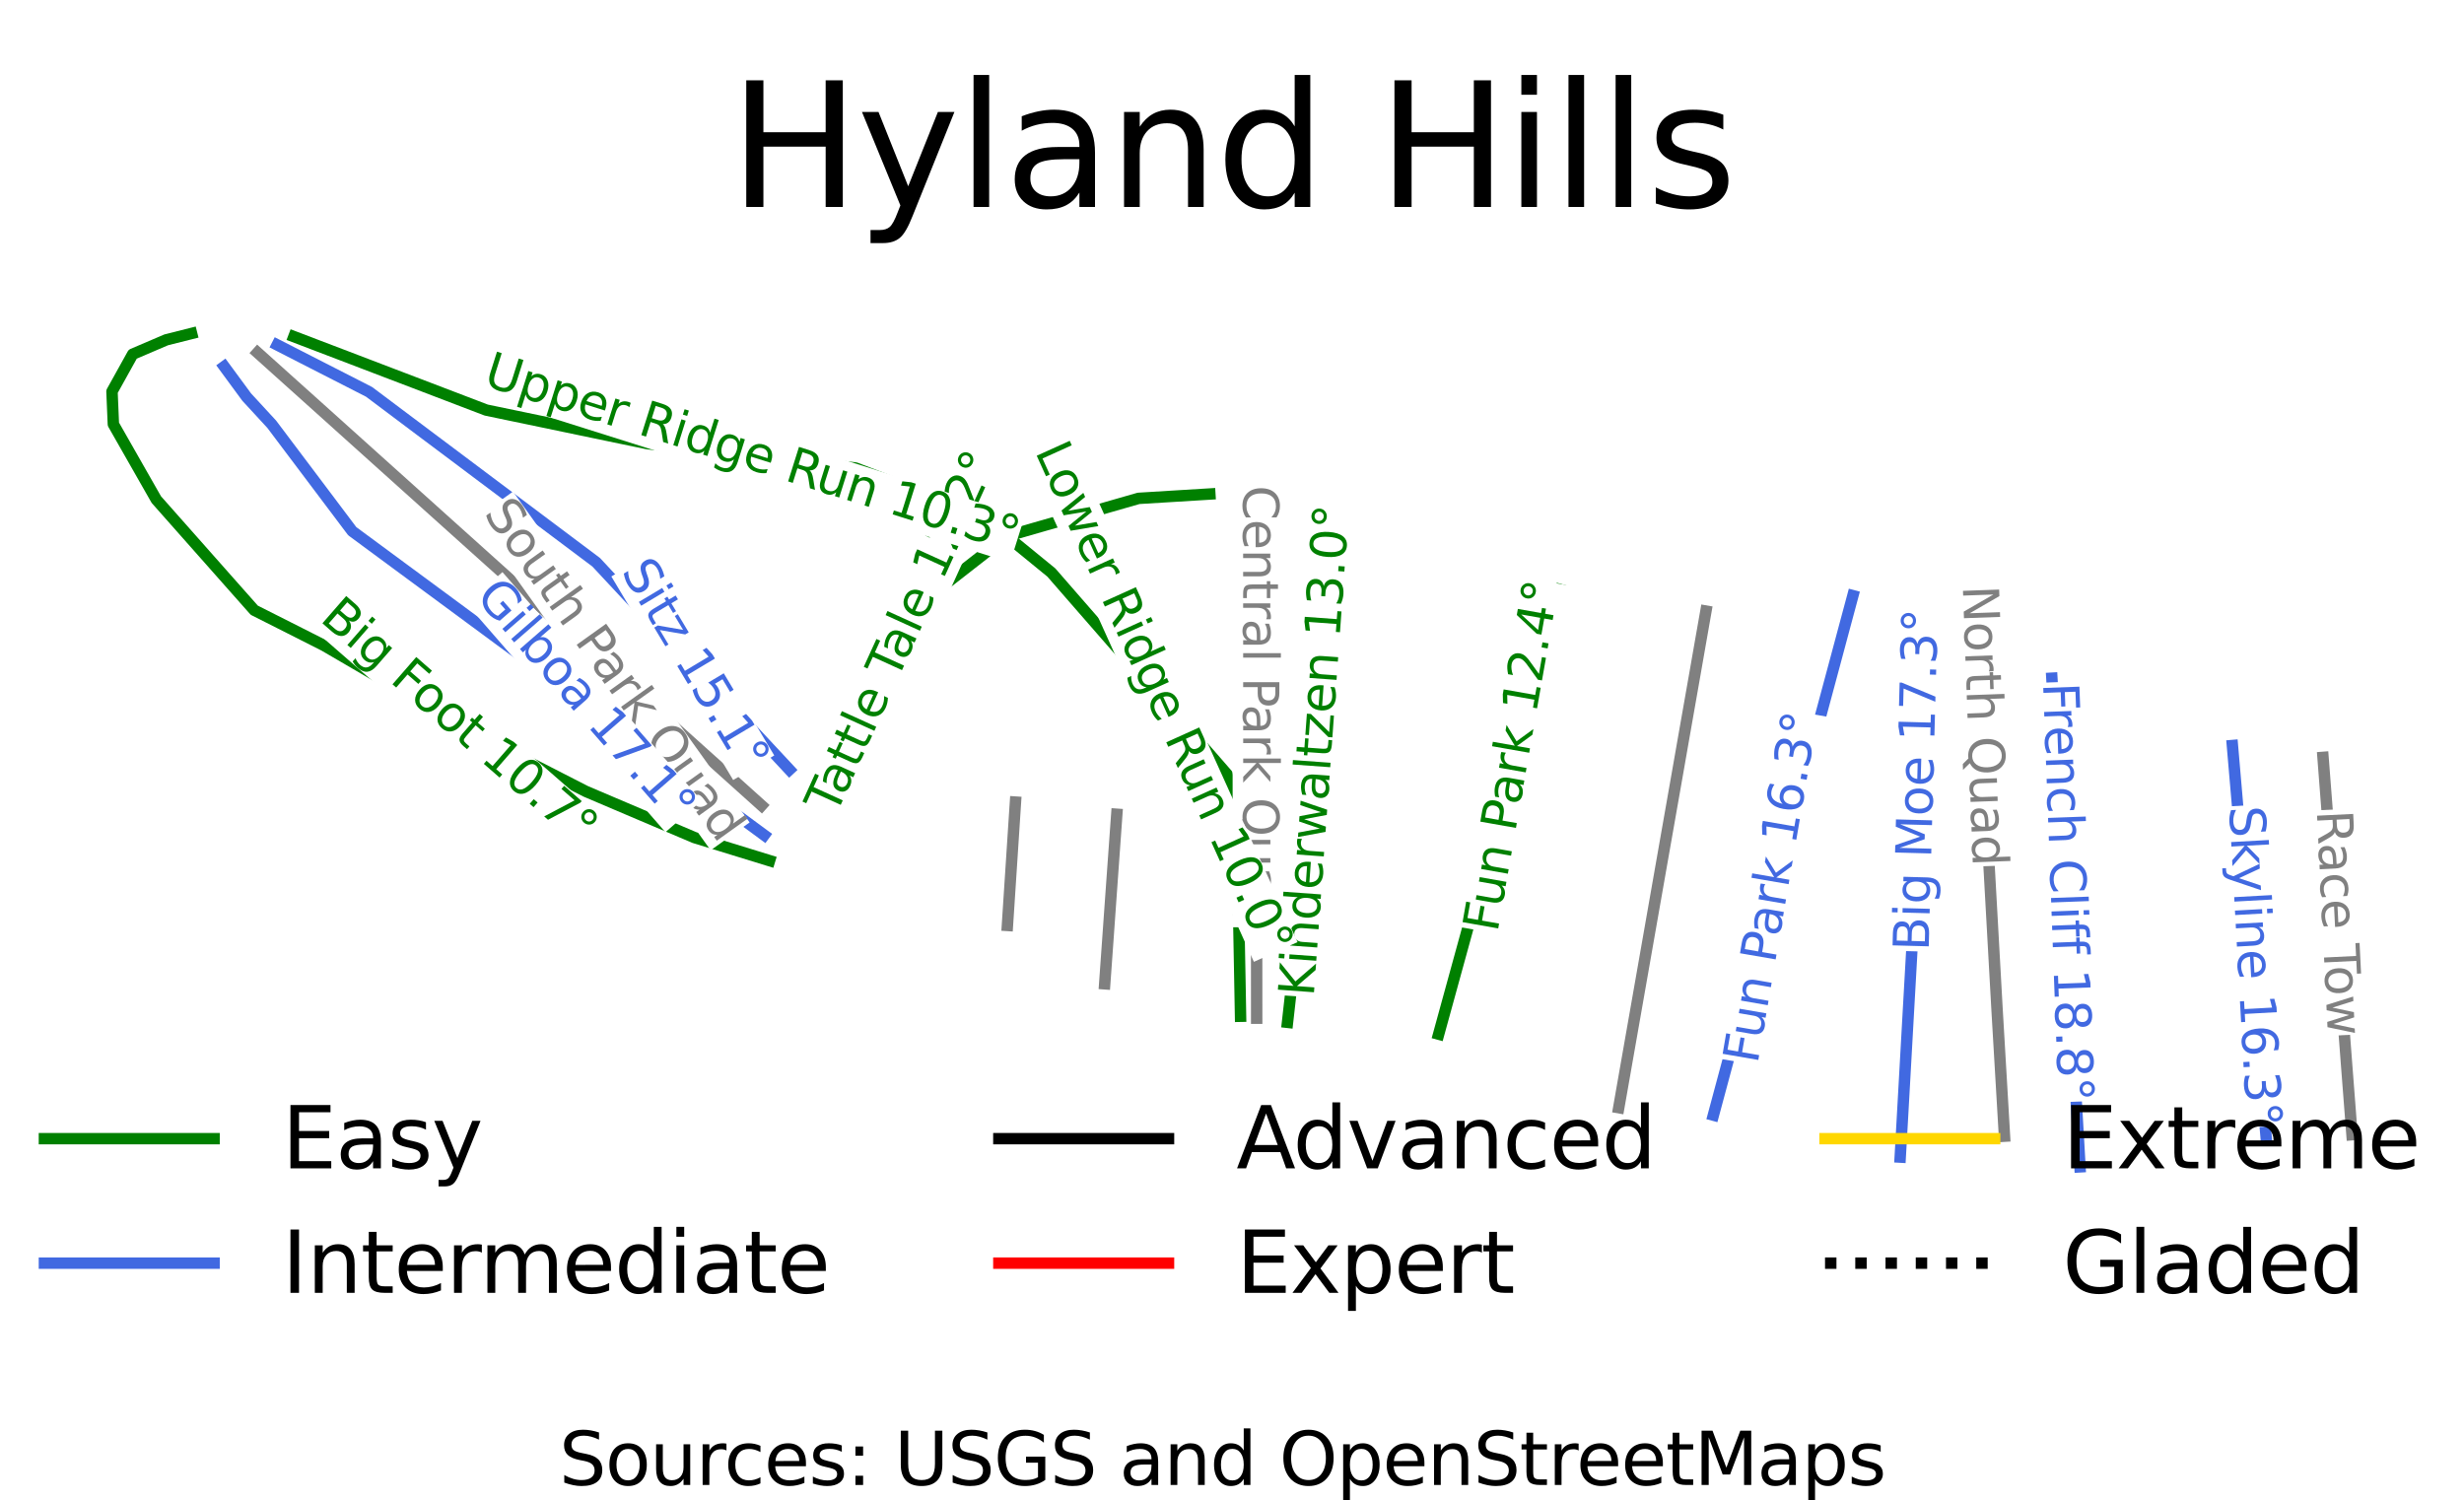 <?xml version="1.0" encoding="utf-8" standalone="no"?>
<!DOCTYPE svg PUBLIC "-//W3C//DTD SVG 1.1//EN"
  "http://www.w3.org/Graphics/SVG/1.1/DTD/svg11.dtd">
<svg xmlns:xlink="http://www.w3.org/1999/xlink" width="101.669pt" height="61.909pt" viewBox="0 0 101.669 61.909" xmlns="http://www.w3.org/2000/svg" version="1.1">
 <defs>
  <style type="text/css">*{stroke-linejoin: round; stroke-linecap: butt}</style>
 </defs>
 <g id="figure_1">
  <g id="patch_1">
   <path d="M 0 61.909 
L 101.669 61.909 
L 101.669 0 
L 0 0 
z
" style="fill: #ffffff"/>
  </g>
  <g id="axes_1">
   <g id="line2d_1">
    <path d="M 93.507 48.149 
" clip-path="url(#p107008fd39)" style="fill: none; stroke: #008000; stroke-width: 0.001; stroke-linecap: square"/>
   </g>
   <g id="line2d_2">
    <path d="M 93.507 48.149 
" clip-path="url(#p107008fd39)" style="fill: none; stroke: #4169e1; stroke-width: 0.001; stroke-linecap: square"/>
   </g>
   <g id="line2d_3">
    <path d="M 93.507 48.149 
" clip-path="url(#p107008fd39)" style="fill: none; stroke: #000000; stroke-width: 0.001; stroke-linecap: square"/>
   </g>
   <g id="line2d_4">
    <path d="M 93.507 48.149 
" clip-path="url(#p107008fd39)" style="fill: none; stroke: #ff0000; stroke-width: 0.001; stroke-linecap: square"/>
   </g>
   <g id="line2d_5">
    <path d="M 93.507 48.149 
" clip-path="url(#p107008fd39)" style="fill: none; stroke: #ffd700; stroke-width: 0.001; stroke-linecap: square"/>
   </g>
   <g id="line2d_6">
    <path d="M 93.507 48.149 
" clip-path="url(#p107008fd39)" style="fill: none; stroke-dasharray: 0.001,0.002; stroke-dashoffset: 0; stroke: #000000; stroke-width: 0.001"/>
   </g>
   <g id="line2d_7">
    <path d="M 31.423 33.236 
L 30.041 31.994 
L 28.658 30.752 
L 27.521 29.73 
L 26.383 28.708 
L 25.246 27.686 
L 24.108 26.664 
L 23.327 25.962 
L 22.546 25.261 
L 21.765 24.559 
L 20.984 23.857 
L 20.203 23.156 
L 19.422 22.454 
L 18.641 21.753 
L 17.86 21.051 
L 16.702 20.01 
L 15.543 18.969 
L 14.384 17.927 
L 13.226 16.886 
L 11.926 15.719 
L 10.627 14.552 
" clip-path="url(#p107008fd39)" style="fill: none; stroke: #808080; stroke-width: 0.471; stroke-linecap: square"/>
   </g>
   <g id="line2d_8">
    <path d="M 82.709 46.884 
L 82.633 45.589 
L 82.557 44.295 
L 82.481 43 
L 82.405 41.705 
L 82.307 39.948 
L 82.209 38.191 
L 82.111 36.433 
L 82.014 34.676 
L 81.947 33.492 
L 81.881 32.308 
L 81.815 31.124 
L 81.749 29.94 
L 81.694 28.958 
L 81.639 27.976 
L 81.584 26.994 
L 81.529 26.012 
" clip-path="url(#p107008fd39)" style="fill: none; stroke: #808080; stroke-width: 0.471; stroke-linecap: square"/>
   </g>
   <g id="line2d_9">
    <path d="M 66.792 45.709 
L 67.009 44.472 
L 67.226 43.236 
L 67.443 42 
L 67.66 40.764 
L 67.877 39.527 
L 68.094 38.291 
L 68.311 37.055 
L 68.528 35.819 
L 68.761 34.493 
L 68.994 33.168 
L 69.227 31.843 
L 69.459 30.517 
L 69.692 29.192 
L 69.925 27.867 
L 70.157 26.541 
L 70.39 25.216 
" clip-path="url(#p107008fd39)" style="fill: none; stroke: #808080; stroke-width: 0.471; stroke-linecap: square"/>
   </g>
   <g id="line2d_10">
    <path d="M 51.853 42.015 
L 51.852 40.386 
L 51.851 38.757 
L 51.851 37.489 
L 51.85 36.222 
L 51.85 34.954 
L 51.85 33.687 
L 51.849 32.17 
L 51.848 30.654 
L 51.848 29.138 
L 51.847 27.621 
L 51.846 26.148 
L 51.845 24.674 
L 51.845 23.2 
L 51.844 21.726 
" clip-path="url(#p107008fd39)" style="fill: none; stroke: #808080; stroke-width: 0.471; stroke-linecap: square"/>
   </g>
   <g id="line2d_11">
    <path d="M 97.047 46.824 
L 96.973 45.851 
L 96.898 44.878 
L 96.823 43.904 
L 96.749 42.931 
L 96.674 41.958 
L 96.599 40.985 
L 96.525 40.011 
L 96.45 39.038 
L 96.375 38.065 
L 96.301 37.091 
L 96.226 36.118 
L 96.151 35.145 
L 96.076 34.171 
L 96.002 33.198 
L 95.927 32.225 
L 95.852 31.252 
" clip-path="url(#p107008fd39)" style="fill: none; stroke: #808080; stroke-width: 0.471; stroke-linecap: square"/>
   </g>
   <g id="line2d_12">
    <path d="M 45.582 40.596 
L 45.707 38.847 
L 45.831 37.098 
L 45.956 35.348 
L 46.081 33.599 
" clip-path="url(#p107008fd39)" style="fill: none; stroke: #808080; stroke-width: 0.471; stroke-linecap: square"/>
   </g>
   <g id="line2d_13">
    <path d="M 41.568 38.188 
L 41.651 36.915 
L 41.734 35.642 
L 41.817 34.369 
L 41.9 33.097 
" clip-path="url(#p107008fd39)" style="fill: none; stroke: #808080; stroke-width: 0.471; stroke-linecap: square"/>
   </g>
   <g id="line2d_14">
    <path d="M 84.664 27.985 
L 84.737 29.245 
L 84.809 30.506 
L 84.882 31.766 
L 84.954 33.026 
L 85.027 34.286 
L 85.099 35.547 
L 85.172 36.807 
L 85.244 38.067 
L 85.317 39.328 
L 85.389 40.588 
L 85.462 41.848 
L 85.534 43.108 
L 85.607 44.369 
L 85.679 45.629 
L 85.752 46.889 
L 85.824 48.149 
" clip-path="url(#p107008fd39)" style="fill: none; stroke: #4169e1; stroke-width: 0.471; stroke-linecap: square"/>
   </g>
   <g id="line2d_15">
    <path d="M 79.469 25.782 
L 79.418 27.063 
L 79.368 28.344 
L 79.317 29.625 
L 79.267 30.906 
L 79.216 32.187 
L 79.166 33.468 
L 79.115 34.749 
L 79.064 36.03 
L 78.982 37.495 
L 78.9 38.959 
L 78.818 40.424 
L 78.735 41.889 
L 78.653 43.353 
L 78.571 44.818 
L 78.489 46.283 
L 78.406 47.747 
" clip-path="url(#p107008fd39)" style="fill: none; stroke: #4169e1; stroke-width: 0.471; stroke-linecap: square"/>
   </g>
   <g id="line2d_16">
    <path d="M 9.252 15.125 
L 10.178 16.384 
L 11.211 17.505 
L 12.042 18.609 
L 12.873 19.712 
L 13.703 20.815 
L 14.534 21.919 
L 15.597 22.703 
L 16.659 23.487 
L 17.721 24.27 
L 18.784 25.054 
L 19.846 25.838 
L 20.908 26.622 
L 21.971 27.406 
L 23.033 28.189 
L 24.095 28.973 
L 25.158 29.757 
L 26.22 30.541 
L 27.282 31.325 
L 28.345 32.109 
L 29.407 32.892 
L 30.469 33.676 
L 31.532 34.46 
" clip-path="url(#p107008fd39)" style="fill: none; stroke: #4169e1; stroke-width: 0.471; stroke-linecap: square"/>
   </g>
   <g id="line2d_17">
    <path d="M 76.453 24.58 
L 76.093 25.92 
L 75.734 27.26 
L 75.374 28.6 
L 75.014 29.939 
L 74.654 31.279 
L 74.295 32.619 
L 73.935 33.959 
L 73.575 35.298 
L 73.216 36.638 
L 72.856 37.978 
L 72.496 39.318 
L 72.136 40.657 
L 71.777 41.997 
L 71.417 43.337 
L 71.057 44.677 
L 70.697 46.016 
" clip-path="url(#p107008fd39)" style="fill: none; stroke: #4169e1; stroke-width: 0.471; stroke-linecap: square"/>
   </g>
   <g id="line2d_18">
    <path d="M 92.113 30.763 
L 92.2 31.776 
L 92.287 32.788 
L 92.374 33.8 
L 92.461 34.812 
L 92.549 35.824 
L 92.636 36.836 
L 92.723 37.848 
L 92.81 38.86 
L 92.897 39.872 
L 92.984 40.884 
L 93.072 41.897 
L 93.159 42.909 
L 93.246 43.921 
L 93.333 44.933 
L 93.42 45.945 
L 93.507 46.957 
" clip-path="url(#p107008fd39)" style="fill: none; stroke: #4169e1; stroke-width: 0.471; stroke-linecap: square"/>
   </g>
   <g id="line2d_19">
    <path d="M 11.438 14.232 
L 12.386 14.717 
L 13.333 15.201 
L 14.281 15.685 
L 15.229 16.17 
L 16.4 17.049 
L 17.571 17.928 
L 18.743 18.806 
L 19.914 19.685 
L 21.086 20.564 
L 22.257 21.443 
L 23.429 22.322 
L 24.6 23.201 
L 25.597 24.271 
L 26.593 25.341 
L 27.59 26.411 
L 28.586 27.481 
L 29.583 28.551 
L 30.58 29.62 
L 31.576 30.69 
L 32.573 31.76 
" clip-path="url(#p107008fd39)" style="fill: none; stroke: #4169e1; stroke-width: 0.471; stroke-linecap: square"/>
   </g>
   <g id="line2d_20">
    <path d="M 55.362 22.271 
L 55.222 23.516 
L 55.083 24.761 
L 54.943 26.005 
L 54.803 27.25 
L 54.663 28.495 
L 54.523 29.739 
L 54.383 30.984 
L 54.244 32.229 
L 54.104 33.473 
L 53.964 34.718 
L 53.824 35.963 
L 53.684 37.207 
L 53.544 38.452 
L 53.404 39.697 
L 53.265 40.941 
L 53.125 42.186 
" clip-path="url(#p107008fd39)" style="fill: none; stroke: #008000; stroke-width: 0.471; stroke-linecap: square"/>
   </g>
   <g id="line2d_21">
    <path d="M 64.4 24.336 
L 64.085 25.482 
L 63.771 26.628 
L 63.456 27.775 
L 63.141 28.921 
L 62.826 30.067 
L 62.511 31.213 
L 62.196 32.359 
L 61.881 33.505 
L 61.566 34.651 
L 61.252 35.797 
L 60.937 36.944 
L 60.622 38.09 
L 60.307 39.236 
L 59.992 40.382 
L 59.677 41.528 
L 59.362 42.674 
" clip-path="url(#p107008fd39)" style="fill: none; stroke: #008000; stroke-width: 0.471; stroke-linecap: square"/>
   </g>
   <g id="line2d_22">
    <path d="M 49.92 20.385 
L 48.449 20.475 
L 46.979 20.565 
L 45.62 20.955 
L 44.261 21.344 
L 42.903 21.734 
L 41.544 22.124 
L 41.544 22.124 
L 40.66 22.812 
L 39.777 23.501 
L 38.893 24.19 
L 38.009 24.879 
L 37.303 26.133 
L 36.597 27.387 
L 35.891 28.641 
L 35.185 29.896 
L 34.494 31.476 
L 33.803 33.055 
" clip-path="url(#p107008fd39)" style="fill: none; stroke: #008000; stroke-width: 0.471; stroke-linecap: square"/>
   </g>
   <g id="line2d_23">
    <path d="M 7.905 13.76 
L 6.859 14.023 
L 5.476 14.615 
L 4.621 16.154 
L 4.678 17.505 
L 5.564 19.06 
L 6.45 20.615 
L 7.46 21.756 
L 8.471 22.898 
L 9.481 24.039 
L 10.492 25.18 
L 11.932 25.907 
L 13.371 26.635 
L 14.382 27.224 
L 15.392 27.814 
L 16.403 28.403 
L 17.414 28.992 
L 18.881 29.845 
L 20.348 30.698 
L 21.303 31.187 
L 22.258 31.676 
L 23.213 32.165 
L 24.168 32.654 
L 25.289 33.131 
L 26.41 33.608 
L 27.531 34.084 
L 28.653 34.561 
L 30.203 35.037 
L 31.753 35.514 
" clip-path="url(#p107008fd39)" style="fill: none; stroke: #008000; stroke-width: 0.471; stroke-linecap: square"/>
   </g>
   <g id="line2d_24">
    <path d="M 12.127 13.891 
L 13.119 14.27 
L 14.111 14.648 
L 15.103 15.027 
L 16.095 15.406 
L 17.087 15.784 
L 18.079 16.163 
L 19.071 16.542 
L 20.063 16.921 
L 21.726 17.267 
L 23.389 17.614 
L 25.052 17.961 
L 26.715 18.307 
L 27.788 18.433 
L 28.861 18.558 
L 29.934 18.684 
L 31.006 18.809 
L 32.079 18.935 
L 33.152 19.06 
L 34.225 19.185 
L 35.298 19.311 
L 36.612 19.813 
L 37.927 20.314 
L 39.242 20.816 
L 40.557 21.318 
L 41.544 22.124 
" clip-path="url(#p107008fd39)" style="fill: none; stroke: #008000; stroke-width: 0.471; stroke-linecap: square"/>
   </g>
   <g id="line2d_25">
    <path d="M 41.544 22.124 
L 42.462 22.874 
L 43.381 23.625 
L 44.287 24.666 
L 45.194 25.706 
L 46.101 26.747 
L 47.007 27.788 
L 47.914 28.829 
L 48.821 29.87 
L 49.728 30.911 
L 50.634 31.952 
L 50.745 32.955 
L 50.855 33.959 
L 50.966 34.962 
L 51.077 35.966 
L 51.104 37.458 
L 51.132 38.95 
L 51.16 40.442 
L 51.187 41.935 
" clip-path="url(#p107008fd39)" style="fill: none; stroke: #008000; stroke-width: 0.471; stroke-linecap: square"/>
   </g>
   <g id="text_1">
    <g id="patch_2">
     <path d="M 19.561 21.434 
L 29.323 35.086 
L 30.93 33.937 
L 21.168 20.285 
z
" style="fill: #ffffff"/>
    </g>
    <!-- South Park Quad -->
    <g style="fill: #808080" transform="translate(19.928 21.197) rotate(-305.566) scale(0.02 -0.02)">
     <defs>
      <path id="DejaVuSans-53" d="M 3425 4513 
L 3425 3897 
Q 3066 4069 2747 4153 
Q 2428 4238 2131 4238 
Q 1616 4238 1336 4038 
Q 1056 3838 1056 3469 
Q 1056 3159 1242 3001 
Q 1428 2844 1947 2747 
L 2328 2669 
Q 3034 2534 3370 2195 
Q 3706 1856 3706 1288 
Q 3706 609 3251 259 
Q 2797 -91 1919 -91 
Q 1588 -91 1214 -16 
Q 841 59 441 206 
L 441 856 
Q 825 641 1194 531 
Q 1563 422 1919 422 
Q 2459 422 2753 634 
Q 3047 847 3047 1241 
Q 3047 1584 2836 1778 
Q 2625 1972 2144 2069 
L 1759 2144 
Q 1053 2284 737 2584 
Q 422 2884 422 3419 
Q 422 4038 858 4394 
Q 1294 4750 2059 4750 
Q 2388 4750 2728 4690 
Q 3069 4631 3425 4513 
z
" transform="scale(0.016)"/>
      <path id="DejaVuSans-6f" d="M 1959 3097 
Q 1497 3097 1228 2736 
Q 959 2375 959 1747 
Q 959 1119 1226 758 
Q 1494 397 1959 397 
Q 2419 397 2687 759 
Q 2956 1122 2956 1747 
Q 2956 2369 2687 2733 
Q 2419 3097 1959 3097 
z
M 1959 3584 
Q 2709 3584 3137 3096 
Q 3566 2609 3566 1747 
Q 3566 888 3137 398 
Q 2709 -91 1959 -91 
Q 1206 -91 779 398 
Q 353 888 353 1747 
Q 353 2609 779 3096 
Q 1206 3584 1959 3584 
z
" transform="scale(0.016)"/>
      <path id="DejaVuSans-75" d="M 544 1381 
L 544 3500 
L 1119 3500 
L 1119 1403 
Q 1119 906 1312 657 
Q 1506 409 1894 409 
Q 2359 409 2629 706 
Q 2900 1003 2900 1516 
L 2900 3500 
L 3475 3500 
L 3475 0 
L 2900 0 
L 2900 538 
Q 2691 219 2414 64 
Q 2138 -91 1772 -91 
Q 1169 -91 856 284 
Q 544 659 544 1381 
z
M 1991 3584 
L 1991 3584 
z
" transform="scale(0.016)"/>
      <path id="DejaVuSans-74" d="M 1172 4494 
L 1172 3500 
L 2356 3500 
L 2356 3053 
L 1172 3053 
L 1172 1153 
Q 1172 725 1289 603 
Q 1406 481 1766 481 
L 2356 481 
L 2356 0 
L 1766 0 
Q 1100 0 847 248 
Q 594 497 594 1153 
L 594 3053 
L 172 3053 
L 172 3500 
L 594 3500 
L 594 4494 
L 1172 4494 
z
" transform="scale(0.016)"/>
      <path id="DejaVuSans-68" d="M 3513 2113 
L 3513 0 
L 2938 0 
L 2938 2094 
Q 2938 2591 2744 2837 
Q 2550 3084 2163 3084 
Q 1697 3084 1428 2787 
Q 1159 2491 1159 1978 
L 1159 0 
L 581 0 
L 581 4863 
L 1159 4863 
L 1159 2956 
Q 1366 3272 1645 3428 
Q 1925 3584 2291 3584 
Q 2894 3584 3203 3211 
Q 3513 2838 3513 2113 
z
" transform="scale(0.016)"/>
      <path id="DejaVuSans-20" transform="scale(0.016)"/>
      <path id="DejaVuSans-50" d="M 1259 4147 
L 1259 2394 
L 2053 2394 
Q 2494 2394 2734 2622 
Q 2975 2850 2975 3272 
Q 2975 3691 2734 3919 
Q 2494 4147 2053 4147 
L 1259 4147 
z
M 628 4666 
L 2053 4666 
Q 2838 4666 3239 4311 
Q 3641 3956 3641 3272 
Q 3641 2581 3239 2228 
Q 2838 1875 2053 1875 
L 1259 1875 
L 1259 0 
L 628 0 
L 628 4666 
z
" transform="scale(0.016)"/>
      <path id="DejaVuSans-61" d="M 2194 1759 
Q 1497 1759 1228 1600 
Q 959 1441 959 1056 
Q 959 750 1161 570 
Q 1363 391 1709 391 
Q 2188 391 2477 730 
Q 2766 1069 2766 1631 
L 2766 1759 
L 2194 1759 
z
M 3341 1997 
L 3341 0 
L 2766 0 
L 2766 531 
Q 2569 213 2275 61 
Q 1981 -91 1556 -91 
Q 1019 -91 701 211 
Q 384 513 384 1019 
Q 384 1609 779 1909 
Q 1175 2209 1959 2209 
L 2766 2209 
L 2766 2266 
Q 2766 2663 2505 2880 
Q 2244 3097 1772 3097 
Q 1472 3097 1187 3025 
Q 903 2953 641 2809 
L 641 3341 
Q 956 3463 1253 3523 
Q 1550 3584 1831 3584 
Q 2591 3584 2966 3190 
Q 3341 2797 3341 1997 
z
" transform="scale(0.016)"/>
      <path id="DejaVuSans-72" d="M 2631 2963 
Q 2534 3019 2420 3045 
Q 2306 3072 2169 3072 
Q 1681 3072 1420 2755 
Q 1159 2438 1159 1844 
L 1159 0 
L 581 0 
L 581 3500 
L 1159 3500 
L 1159 2956 
Q 1341 3275 1631 3429 
Q 1922 3584 2338 3584 
Q 2397 3584 2469 3576 
Q 2541 3569 2628 3553 
L 2631 2963 
z
" transform="scale(0.016)"/>
      <path id="DejaVuSans-6b" d="M 581 4863 
L 1159 4863 
L 1159 1991 
L 2875 3500 
L 3609 3500 
L 1753 1863 
L 3688 0 
L 2938 0 
L 1159 1709 
L 1159 0 
L 581 0 
L 581 4863 
z
" transform="scale(0.016)"/>
      <path id="DejaVuSans-51" d="M 2522 4238 
Q 1834 4238 1429 3725 
Q 1025 3213 1025 2328 
Q 1025 1447 1429 934 
Q 1834 422 2522 422 
Q 3209 422 3611 934 
Q 4013 1447 4013 2328 
Q 4013 3213 3611 3725 
Q 3209 4238 2522 4238 
z
M 3406 84 
L 4238 -825 
L 3475 -825 
L 2784 -78 
Q 2681 -84 2626 -87 
Q 2572 -91 2522 -91 
Q 1538 -91 948 567 
Q 359 1225 359 2328 
Q 359 3434 948 4092 
Q 1538 4750 2522 4750 
Q 3503 4750 4090 4092 
Q 4678 3434 4678 2328 
Q 4678 1516 4351 937 
Q 4025 359 3406 84 
z
" transform="scale(0.016)"/>
      <path id="DejaVuSans-64" d="M 2906 2969 
L 2906 4863 
L 3481 4863 
L 3481 0 
L 2906 0 
L 2906 525 
Q 2725 213 2448 61 
Q 2172 -91 1784 -91 
Q 1150 -91 751 415 
Q 353 922 353 1747 
Q 353 2572 751 3078 
Q 1150 3584 1784 3584 
Q 2172 3584 2448 3432 
Q 2725 3281 2906 2969 
z
M 947 1747 
Q 947 1113 1208 752 
Q 1469 391 1925 391 
Q 2381 391 2643 752 
Q 2906 1113 2906 1747 
Q 2906 2381 2643 2742 
Q 2381 3103 1925 3103 
Q 1469 3103 1208 2742 
Q 947 2381 947 1747 
z
" transform="scale(0.016)"/>
     </defs>
     <use xlink:href="#DejaVuSans-53"/>
     <use xlink:href="#DejaVuSans-6f" x="63.477"/>
     <use xlink:href="#DejaVuSans-75" x="124.658"/>
     <use xlink:href="#DejaVuSans-74" x="188.037"/>
     <use xlink:href="#DejaVuSans-68" x="227.246"/>
     <use xlink:href="#DejaVuSans-20" x="290.625"/>
     <use xlink:href="#DejaVuSans-50" x="322.412"/>
     <use xlink:href="#DejaVuSans-61" x="378.215"/>
     <use xlink:href="#DejaVuSans-72" x="439.494"/>
     <use xlink:href="#DejaVuSans-6b" x="480.607"/>
     <use xlink:href="#DejaVuSans-20" x="538.518"/>
     <use xlink:href="#DejaVuSans-51" x="570.305"/>
     <use xlink:href="#DejaVuSans-75" x="649.016"/>
     <use xlink:href="#DejaVuSans-61" x="712.395"/>
     <use xlink:href="#DejaVuSans-64" x="773.674"/>
    </g>
   </g>
   <g id="text_2">
    <g id="patch_3">
     <path d="M 80.553 24.175 
L 80.97 35.775 
L 82.944 35.704 
L 82.527 24.105 
z
" style="fill: #ffffff"/>
    </g>
    <!-- North Quad -->
    <g style="fill: #808080" transform="translate(80.989 24.18) rotate(-272.058) scale(0.02 -0.02)">
     <defs>
      <path id="DejaVuSans-4e" d="M 628 4666 
L 1478 4666 
L 3547 763 
L 3547 4666 
L 4159 4666 
L 4159 0 
L 3309 0 
L 1241 3903 
L 1241 0 
L 628 0 
L 628 4666 
z
" transform="scale(0.016)"/>
     </defs>
     <use xlink:href="#DejaVuSans-4e"/>
     <use xlink:href="#DejaVuSans-6f" x="74.805"/>
     <use xlink:href="#DejaVuSans-72" x="135.986"/>
     <use xlink:href="#DejaVuSans-74" x="177.1"/>
     <use xlink:href="#DejaVuSans-68" x="216.309"/>
     <use xlink:href="#DejaVuSans-20" x="279.688"/>
     <use xlink:href="#DejaVuSans-51" x="311.475"/>
     <use xlink:href="#DejaVuSans-75" x="390.186"/>
     <use xlink:href="#DejaVuSans-61" x="453.564"/>
     <use xlink:href="#DejaVuSans-64" x="514.844"/>
    </g>
   </g>
   <g id="text_3">
    <g id="patch_4">
     <path d="M 50.857 20.012 
L 50.862 38.264 
L 52.838 38.264 
L 52.833 20.011 
z
" style="fill: #ffffff"/>
    </g>
    <!-- Central Park Quad -->
    <g style="fill: #808080" transform="translate(51.293 20.032) rotate(-270.017) scale(0.02 -0.02)">
     <defs>
      <path id="DejaVuSans-43" d="M 4122 4306 
L 4122 3641 
Q 3803 3938 3442 4084 
Q 3081 4231 2675 4231 
Q 1875 4231 1450 3742 
Q 1025 3253 1025 2328 
Q 1025 1406 1450 917 
Q 1875 428 2675 428 
Q 3081 428 3442 575 
Q 3803 722 4122 1019 
L 4122 359 
Q 3791 134 3420 21 
Q 3050 -91 2638 -91 
Q 1578 -91 968 557 
Q 359 1206 359 2328 
Q 359 3453 968 4101 
Q 1578 4750 2638 4750 
Q 3056 4750 3426 4639 
Q 3797 4528 4122 4306 
z
" transform="scale(0.016)"/>
      <path id="DejaVuSans-65" d="M 3597 1894 
L 3597 1613 
L 953 1613 
Q 991 1019 1311 708 
Q 1631 397 2203 397 
Q 2534 397 2845 478 
Q 3156 559 3463 722 
L 3463 178 
Q 3153 47 2828 -22 
Q 2503 -91 2169 -91 
Q 1331 -91 842 396 
Q 353 884 353 1716 
Q 353 2575 817 3079 
Q 1281 3584 2069 3584 
Q 2775 3584 3186 3129 
Q 3597 2675 3597 1894 
z
M 3022 2063 
Q 3016 2534 2758 2815 
Q 2500 3097 2075 3097 
Q 1594 3097 1305 2825 
Q 1016 2553 972 2059 
L 3022 2063 
z
" transform="scale(0.016)"/>
      <path id="DejaVuSans-6e" d="M 3513 2113 
L 3513 0 
L 2938 0 
L 2938 2094 
Q 2938 2591 2744 2837 
Q 2550 3084 2163 3084 
Q 1697 3084 1428 2787 
Q 1159 2491 1159 1978 
L 1159 0 
L 581 0 
L 581 3500 
L 1159 3500 
L 1159 2956 
Q 1366 3272 1645 3428 
Q 1925 3584 2291 3584 
Q 2894 3584 3203 3211 
Q 3513 2838 3513 2113 
z
" transform="scale(0.016)"/>
      <path id="DejaVuSans-6c" d="M 603 4863 
L 1178 4863 
L 1178 0 
L 603 0 
L 603 4863 
z
" transform="scale(0.016)"/>
     </defs>
     <use xlink:href="#DejaVuSans-43"/>
     <use xlink:href="#DejaVuSans-65" x="69.824"/>
     <use xlink:href="#DejaVuSans-6e" x="131.348"/>
     <use xlink:href="#DejaVuSans-74" x="194.727"/>
     <use xlink:href="#DejaVuSans-72" x="233.936"/>
     <use xlink:href="#DejaVuSans-61" x="275.049"/>
     <use xlink:href="#DejaVuSans-6c" x="336.328"/>
     <use xlink:href="#DejaVuSans-20" x="364.111"/>
     <use xlink:href="#DejaVuSans-50" x="395.898"/>
     <use xlink:href="#DejaVuSans-61" x="451.701"/>
     <use xlink:href="#DejaVuSans-72" x="512.98"/>
     <use xlink:href="#DejaVuSans-6b" x="554.094"/>
     <use xlink:href="#DejaVuSans-20" x="612.004"/>
     <use xlink:href="#DejaVuSans-51" x="643.791"/>
     <use xlink:href="#DejaVuSans-75" x="722.502"/>
     <use xlink:href="#DejaVuSans-61" x="785.881"/>
     <use xlink:href="#DejaVuSans-64" x="847.16"/>
    </g>
   </g>
   <g id="text_4">
    <g id="patch_5">
     <path d="M 95.159 33.46 
L 95.618 42.766 
L 97.591 42.669 
L 97.132 33.363 
z
" style="fill: #ffffff"/>
    </g>
    <!-- Race Tow -->
    <g style="fill: #808080" transform="translate(95.596 33.459) rotate(-272.823) scale(0.02 -0.02)">
     <defs>
      <path id="DejaVuSans-52" d="M 2841 2188 
Q 3044 2119 3236 1894 
Q 3428 1669 3622 1275 
L 4263 0 
L 3584 0 
L 2988 1197 
Q 2756 1666 2539 1819 
Q 2322 1972 1947 1972 
L 1259 1972 
L 1259 0 
L 628 0 
L 628 4666 
L 2053 4666 
Q 2853 4666 3247 4331 
Q 3641 3997 3641 3322 
Q 3641 2881 3436 2590 
Q 3231 2300 2841 2188 
z
M 1259 4147 
L 1259 2491 
L 2053 2491 
Q 2509 2491 2742 2702 
Q 2975 2913 2975 3322 
Q 2975 3731 2742 3939 
Q 2509 4147 2053 4147 
L 1259 4147 
z
" transform="scale(0.016)"/>
      <path id="DejaVuSans-63" d="M 3122 3366 
L 3122 2828 
Q 2878 2963 2633 3030 
Q 2388 3097 2138 3097 
Q 1578 3097 1268 2742 
Q 959 2388 959 1747 
Q 959 1106 1268 751 
Q 1578 397 2138 397 
Q 2388 397 2633 464 
Q 2878 531 3122 666 
L 3122 134 
Q 2881 22 2623 -34 
Q 2366 -91 2075 -91 
Q 1284 -91 818 406 
Q 353 903 353 1747 
Q 353 2603 823 3093 
Q 1294 3584 2113 3584 
Q 2378 3584 2631 3529 
Q 2884 3475 3122 3366 
z
" transform="scale(0.016)"/>
      <path id="DejaVuSans-54" d="M -19 4666 
L 3928 4666 
L 3928 4134 
L 2272 4134 
L 2272 0 
L 1638 0 
L 1638 4134 
L -19 4134 
L -19 4666 
z
" transform="scale(0.016)"/>
      <path id="DejaVuSans-77" d="M 269 3500 
L 844 3500 
L 1563 769 
L 2278 3500 
L 2956 3500 
L 3675 769 
L 4391 3500 
L 4966 3500 
L 4050 0 
L 3372 0 
L 2619 2869 
L 1863 0 
L 1184 0 
L 269 3500 
z
" transform="scale(0.016)"/>
     </defs>
     <use xlink:href="#DejaVuSans-52"/>
     <use xlink:href="#DejaVuSans-61" x="67.232"/>
     <use xlink:href="#DejaVuSans-63" x="128.512"/>
     <use xlink:href="#DejaVuSans-65" x="183.492"/>
     <use xlink:href="#DejaVuSans-20" x="245.016"/>
     <use xlink:href="#DejaVuSans-54" x="276.803"/>
     <use xlink:href="#DejaVuSans-6f" x="320.887"/>
     <use xlink:href="#DejaVuSans-77" x="382.068"/>
    </g>
   </g>
   <g id="text_5">
    <g id="patch_6">
     <path d="M 83.865 28.185 
L 84.505 45.502 
L 86.479 45.429 
L 85.839 28.112 
z
" style="fill: #ffffff"/>
    </g>
    <!-- French Cliff 18.8° -->
    <g style="fill: #4169e1" transform="translate(84.301 28.189) rotate(-272.117) scale(0.02 -0.02)">
     <defs>
      <path id="DejaVuSans-46" d="M 628 4666 
L 3309 4666 
L 3309 4134 
L 1259 4134 
L 1259 2759 
L 3109 2759 
L 3109 2228 
L 1259 2228 
L 1259 0 
L 628 0 
L 628 4666 
z
" transform="scale(0.016)"/>
      <path id="DejaVuSans-69" d="M 603 3500 
L 1178 3500 
L 1178 0 
L 603 0 
L 603 3500 
z
M 603 4863 
L 1178 4863 
L 1178 4134 
L 603 4134 
L 603 4863 
z
" transform="scale(0.016)"/>
      <path id="DejaVuSans-66" d="M 2375 4863 
L 2375 4384 
L 1825 4384 
Q 1516 4384 1395 4259 
Q 1275 4134 1275 3809 
L 1275 3500 
L 2222 3500 
L 2222 3053 
L 1275 3053 
L 1275 0 
L 697 0 
L 697 3053 
L 147 3053 
L 147 3500 
L 697 3500 
L 697 3744 
Q 697 4328 969 4595 
Q 1241 4863 1831 4863 
L 2375 4863 
z
" transform="scale(0.016)"/>
      <path id="DejaVuSans-31" d="M 794 531 
L 1825 531 
L 1825 4091 
L 703 3866 
L 703 4441 
L 1819 4666 
L 2450 4666 
L 2450 531 
L 3481 531 
L 3481 0 
L 794 0 
L 794 531 
z
" transform="scale(0.016)"/>
      <path id="DejaVuSans-38" d="M 2034 2216 
Q 1584 2216 1326 1975 
Q 1069 1734 1069 1313 
Q 1069 891 1326 650 
Q 1584 409 2034 409 
Q 2484 409 2743 651 
Q 3003 894 3003 1313 
Q 3003 1734 2745 1975 
Q 2488 2216 2034 2216 
z
M 1403 2484 
Q 997 2584 770 2862 
Q 544 3141 544 3541 
Q 544 4100 942 4425 
Q 1341 4750 2034 4750 
Q 2731 4750 3128 4425 
Q 3525 4100 3525 3541 
Q 3525 3141 3298 2862 
Q 3072 2584 2669 2484 
Q 3125 2378 3379 2068 
Q 3634 1759 3634 1313 
Q 3634 634 3220 271 
Q 2806 -91 2034 -91 
Q 1263 -91 848 271 
Q 434 634 434 1313 
Q 434 1759 690 2068 
Q 947 2378 1403 2484 
z
M 1172 3481 
Q 1172 3119 1398 2916 
Q 1625 2713 2034 2713 
Q 2441 2713 2670 2916 
Q 2900 3119 2900 3481 
Q 2900 3844 2670 4047 
Q 2441 4250 2034 4250 
Q 1625 4250 1398 4047 
Q 1172 3844 1172 3481 
z
" transform="scale(0.016)"/>
      <path id="DejaVuSans-2e" d="M 684 794 
L 1344 794 
L 1344 0 
L 684 0 
L 684 794 
z
" transform="scale(0.016)"/>
      <path id="DejaVuSans-b0" d="M 1600 4347 
Q 1350 4347 1178 4173 
Q 1006 4000 1006 3750 
Q 1006 3503 1178 3333 
Q 1350 3163 1600 3163 
Q 1850 3163 2022 3333 
Q 2194 3503 2194 3750 
Q 2194 3997 2020 4172 
Q 1847 4347 1600 4347 
z
M 1600 4750 
Q 1800 4750 1984 4673 
Q 2169 4597 2303 4453 
Q 2447 4313 2519 4134 
Q 2591 3956 2591 3750 
Q 2591 3338 2302 3052 
Q 2013 2766 1594 2766 
Q 1172 2766 890 3047 
Q 609 3328 609 3750 
Q 609 4169 896 4459 
Q 1184 4750 1600 4750 
z
" transform="scale(0.016)"/>
     </defs>
     <use xlink:href="#DejaVuSans-46"/>
     <use xlink:href="#DejaVuSans-72" x="50.27"/>
     <use xlink:href="#DejaVuSans-65" x="89.133"/>
     <use xlink:href="#DejaVuSans-6e" x="150.656"/>
     <use xlink:href="#DejaVuSans-63" x="214.035"/>
     <use xlink:href="#DejaVuSans-68" x="269.016"/>
     <use xlink:href="#DejaVuSans-20" x="332.395"/>
     <use xlink:href="#DejaVuSans-43" x="364.182"/>
     <use xlink:href="#DejaVuSans-6c" x="434.006"/>
     <use xlink:href="#DejaVuSans-69" x="461.789"/>
     <use xlink:href="#DejaVuSans-66" x="489.572"/>
     <use xlink:href="#DejaVuSans-66" x="524.777"/>
     <use xlink:href="#DejaVuSans-20" x="559.982"/>
     <use xlink:href="#DejaVuSans-31" x="591.77"/>
     <use xlink:href="#DejaVuSans-38" x="655.393"/>
     <use xlink:href="#DejaVuSans-2e" x="719.016"/>
     <use xlink:href="#DejaVuSans-38" x="750.803"/>
     <use xlink:href="#DejaVuSans-b0" x="814.426"/>
    </g>
   </g>
   <g id="text_6">
    <g id="patch_7">
     <path d="M 80.014 39.282 
L 80.393 25.145 
L 78.419 25.092 
L 78.039 39.229 
z
" style="fill: #ffffff"/>
    </g>
    <!-- Big Moe 17.3° -->
    <g style="fill: #4169e1" transform="translate(79.578 39.25) rotate(-88.461) scale(0.02 -0.02)">
     <defs>
      <path id="DejaVuSans-42" d="M 1259 2228 
L 1259 519 
L 2272 519 
Q 2781 519 3026 730 
Q 3272 941 3272 1375 
Q 3272 1813 3026 2020 
Q 2781 2228 2272 2228 
L 1259 2228 
z
M 1259 4147 
L 1259 2741 
L 2194 2741 
Q 2656 2741 2882 2914 
Q 3109 3088 3109 3444 
Q 3109 3797 2882 3972 
Q 2656 4147 2194 4147 
L 1259 4147 
z
M 628 4666 
L 2241 4666 
Q 2963 4666 3353 4366 
Q 3744 4066 3744 3513 
Q 3744 3084 3544 2831 
Q 3344 2578 2956 2516 
Q 3422 2416 3680 2098 
Q 3938 1781 3938 1306 
Q 3938 681 3513 340 
Q 3088 0 2303 0 
L 628 0 
L 628 4666 
z
" transform="scale(0.016)"/>
      <path id="DejaVuSans-67" d="M 2906 1791 
Q 2906 2416 2648 2759 
Q 2391 3103 1925 3103 
Q 1463 3103 1205 2759 
Q 947 2416 947 1791 
Q 947 1169 1205 825 
Q 1463 481 1925 481 
Q 2391 481 2648 825 
Q 2906 1169 2906 1791 
z
M 3481 434 
Q 3481 -459 3084 -895 
Q 2688 -1331 1869 -1331 
Q 1566 -1331 1297 -1286 
Q 1028 -1241 775 -1147 
L 775 -588 
Q 1028 -725 1275 -790 
Q 1522 -856 1778 -856 
Q 2344 -856 2625 -561 
Q 2906 -266 2906 331 
L 2906 616 
Q 2728 306 2450 153 
Q 2172 0 1784 0 
Q 1141 0 747 490 
Q 353 981 353 1791 
Q 353 2603 747 3093 
Q 1141 3584 1784 3584 
Q 2172 3584 2450 3431 
Q 2728 3278 2906 2969 
L 2906 3500 
L 3481 3500 
L 3481 434 
z
" transform="scale(0.016)"/>
      <path id="DejaVuSans-4d" d="M 628 4666 
L 1569 4666 
L 2759 1491 
L 3956 4666 
L 4897 4666 
L 4897 0 
L 4281 0 
L 4281 4097 
L 3078 897 
L 2444 897 
L 1241 4097 
L 1241 0 
L 628 0 
L 628 4666 
z
" transform="scale(0.016)"/>
      <path id="DejaVuSans-37" d="M 525 4666 
L 3525 4666 
L 3525 4397 
L 1831 0 
L 1172 0 
L 2766 4134 
L 525 4134 
L 525 4666 
z
" transform="scale(0.016)"/>
      <path id="DejaVuSans-33" d="M 2597 2516 
Q 3050 2419 3304 2112 
Q 3559 1806 3559 1356 
Q 3559 666 3084 287 
Q 2609 -91 1734 -91 
Q 1441 -91 1130 -33 
Q 819 25 488 141 
L 488 750 
Q 750 597 1062 519 
Q 1375 441 1716 441 
Q 2309 441 2620 675 
Q 2931 909 2931 1356 
Q 2931 1769 2642 2001 
Q 2353 2234 1838 2234 
L 1294 2234 
L 1294 2753 
L 1863 2753 
Q 2328 2753 2575 2939 
Q 2822 3125 2822 3475 
Q 2822 3834 2567 4026 
Q 2313 4219 1838 4219 
Q 1578 4219 1281 4162 
Q 984 4106 628 3988 
L 628 4550 
Q 988 4650 1302 4700 
Q 1616 4750 1894 4750 
Q 2613 4750 3031 4423 
Q 3450 4097 3450 3541 
Q 3450 3153 3228 2886 
Q 3006 2619 2597 2516 
z
" transform="scale(0.016)"/>
     </defs>
     <use xlink:href="#DejaVuSans-42"/>
     <use xlink:href="#DejaVuSans-69" x="68.604"/>
     <use xlink:href="#DejaVuSans-67" x="96.387"/>
     <use xlink:href="#DejaVuSans-20" x="159.863"/>
     <use xlink:href="#DejaVuSans-4d" x="191.65"/>
     <use xlink:href="#DejaVuSans-6f" x="277.93"/>
     <use xlink:href="#DejaVuSans-65" x="339.111"/>
     <use xlink:href="#DejaVuSans-20" x="400.635"/>
     <use xlink:href="#DejaVuSans-31" x="432.422"/>
     <use xlink:href="#DejaVuSans-37" x="496.045"/>
     <use xlink:href="#DejaVuSans-2e" x="559.668"/>
     <use xlink:href="#DejaVuSans-33" x="591.455"/>
     <use xlink:href="#DejaVuSans-b0" x="655.078"/>
    </g>
   </g>
   <g id="text_7">
    <g id="patch_8">
     <path d="M 19.243 24.905 
L 27.457 34.339 
L 28.947 33.042 
L 20.733 23.608 
z
" style="fill: #ffffff"/>
    </g>
    <!-- Gilboa 17.1° -->
    <g style="fill: #4169e1" transform="translate(19.585 24.634) rotate(-311.046) scale(0.02 -0.02)">
     <defs>
      <path id="DejaVuSans-47" d="M 3809 666 
L 3809 1919 
L 2778 1919 
L 2778 2438 
L 4434 2438 
L 4434 434 
Q 4069 175 3628 42 
Q 3188 -91 2688 -91 
Q 1594 -91 976 548 
Q 359 1188 359 2328 
Q 359 3472 976 4111 
Q 1594 4750 2688 4750 
Q 3144 4750 3555 4637 
Q 3966 4525 4313 4306 
L 4313 3634 
Q 3963 3931 3569 4081 
Q 3175 4231 2741 4231 
Q 1884 4231 1454 3753 
Q 1025 3275 1025 2328 
Q 1025 1384 1454 906 
Q 1884 428 2741 428 
Q 3075 428 3337 486 
Q 3600 544 3809 666 
z
" transform="scale(0.016)"/>
      <path id="DejaVuSans-62" d="M 3116 1747 
Q 3116 2381 2855 2742 
Q 2594 3103 2138 3103 
Q 1681 3103 1420 2742 
Q 1159 2381 1159 1747 
Q 1159 1113 1420 752 
Q 1681 391 2138 391 
Q 2594 391 2855 752 
Q 3116 1113 3116 1747 
z
M 1159 2969 
Q 1341 3281 1617 3432 
Q 1894 3584 2278 3584 
Q 2916 3584 3314 3078 
Q 3713 2572 3713 1747 
Q 3713 922 3314 415 
Q 2916 -91 2278 -91 
Q 1894 -91 1617 61 
Q 1341 213 1159 525 
L 1159 0 
L 581 0 
L 581 4863 
L 1159 4863 
L 1159 2969 
z
" transform="scale(0.016)"/>
     </defs>
     <use xlink:href="#DejaVuSans-47"/>
     <use xlink:href="#DejaVuSans-69" x="77.49"/>
     <use xlink:href="#DejaVuSans-6c" x="105.273"/>
     <use xlink:href="#DejaVuSans-62" x="133.057"/>
     <use xlink:href="#DejaVuSans-6f" x="196.533"/>
     <use xlink:href="#DejaVuSans-61" x="257.715"/>
     <use xlink:href="#DejaVuSans-20" x="318.994"/>
     <use xlink:href="#DejaVuSans-31" x="350.781"/>
     <use xlink:href="#DejaVuSans-37" x="414.404"/>
     <use xlink:href="#DejaVuSans-2e" x="478.027"/>
     <use xlink:href="#DejaVuSans-31" x="509.814"/>
     <use xlink:href="#DejaVuSans-b0" x="573.438"/>
    </g>
   </g>
   <g id="text_8">
    <g id="patch_9">
     <path d="M 72.943 44.03 
L 75.435 29.582 
L 73.488 29.246 
L 70.996 43.694 
z
" style="fill: #ffffff"/>
    </g>
    <!-- Fun Park 16.3° -->
    <g style="fill: #4169e1" transform="translate(72.517 43.936) rotate(-80.213) scale(0.02 -0.02)">
     <defs>
      <path id="DejaVuSans-36" d="M 2113 2584 
Q 1688 2584 1439 2293 
Q 1191 2003 1191 1497 
Q 1191 994 1439 701 
Q 1688 409 2113 409 
Q 2538 409 2786 701 
Q 3034 994 3034 1497 
Q 3034 2003 2786 2293 
Q 2538 2584 2113 2584 
z
M 3366 4563 
L 3366 3988 
Q 3128 4100 2886 4159 
Q 2644 4219 2406 4219 
Q 1781 4219 1451 3797 
Q 1122 3375 1075 2522 
Q 1259 2794 1537 2939 
Q 1816 3084 2150 3084 
Q 2853 3084 3261 2657 
Q 3669 2231 3669 1497 
Q 3669 778 3244 343 
Q 2819 -91 2113 -91 
Q 1303 -91 875 529 
Q 447 1150 447 2328 
Q 447 3434 972 4092 
Q 1497 4750 2381 4750 
Q 2619 4750 2861 4703 
Q 3103 4656 3366 4563 
z
" transform="scale(0.016)"/>
     </defs>
     <use xlink:href="#DejaVuSans-46"/>
     <use xlink:href="#DejaVuSans-75" x="52.02"/>
     <use xlink:href="#DejaVuSans-6e" x="115.398"/>
     <use xlink:href="#DejaVuSans-20" x="178.777"/>
     <use xlink:href="#DejaVuSans-50" x="210.564"/>
     <use xlink:href="#DejaVuSans-61" x="266.367"/>
     <use xlink:href="#DejaVuSans-72" x="327.646"/>
     <use xlink:href="#DejaVuSans-6b" x="368.76"/>
     <use xlink:href="#DejaVuSans-20" x="426.67"/>
     <use xlink:href="#DejaVuSans-31" x="458.457"/>
     <use xlink:href="#DejaVuSans-36" x="522.08"/>
     <use xlink:href="#DejaVuSans-2e" x="585.703"/>
     <use xlink:href="#DejaVuSans-33" x="617.49"/>
     <use xlink:href="#DejaVuSans-b0" x="681.113"/>
    </g>
   </g>
   <g id="text_9">
    <g id="patch_10">
     <path d="M 91.544 33.298 
L 92.278 46.555 
L 94.25 46.446 
L 93.517 33.189 
z
" style="fill: #ffffff"/>
    </g>
    <!-- Skyline 16.3° -->
    <g style="fill: #4169e1" transform="translate(91.981 33.294) rotate(-273.166) scale(0.02 -0.02)">
     <defs>
      <path id="DejaVuSans-79" d="M 2059 -325 
Q 1816 -950 1584 -1140 
Q 1353 -1331 966 -1331 
L 506 -1331 
L 506 -850 
L 844 -850 
Q 1081 -850 1212 -737 
Q 1344 -625 1503 -206 
L 1606 56 
L 191 3500 
L 800 3500 
L 1894 763 
L 2988 3500 
L 3597 3500 
L 2059 -325 
z
" transform="scale(0.016)"/>
     </defs>
     <use xlink:href="#DejaVuSans-53"/>
     <use xlink:href="#DejaVuSans-6b" x="63.477"/>
     <use xlink:href="#DejaVuSans-79" x="117.762"/>
     <use xlink:href="#DejaVuSans-6c" x="176.941"/>
     <use xlink:href="#DejaVuSans-69" x="204.725"/>
     <use xlink:href="#DejaVuSans-6e" x="232.508"/>
     <use xlink:href="#DejaVuSans-65" x="295.887"/>
     <use xlink:href="#DejaVuSans-20" x="357.41"/>
     <use xlink:href="#DejaVuSans-31" x="389.197"/>
     <use xlink:href="#DejaVuSans-36" x="452.82"/>
     <use xlink:href="#DejaVuSans-2e" x="516.443"/>
     <use xlink:href="#DejaVuSans-33" x="548.23"/>
     <use xlink:href="#DejaVuSans-b0" x="611.854"/>
    </g>
   </g>
   <g id="text_10">
    <g id="patch_11">
     <path d="M 25.226 23.788 
L 30.252 32.187 
L 31.947 31.173 
L 26.921 22.774 
z
" style="fill: #ffffff"/>
    </g>
    <!-- Sitz 15.1° -->
    <g style="fill: #4169e1" transform="translate(25.61 23.582) rotate(-300.896) scale(0.02 -0.02)">
     <defs>
      <path id="DejaVuSans-7a" d="M 353 3500 
L 3084 3500 
L 3084 2975 
L 922 459 
L 3084 459 
L 3084 0 
L 275 0 
L 275 525 
L 2438 3041 
L 353 3041 
L 353 3500 
z
" transform="scale(0.016)"/>
      <path id="DejaVuSans-35" d="M 691 4666 
L 3169 4666 
L 3169 4134 
L 1269 4134 
L 1269 2991 
Q 1406 3038 1543 3061 
Q 1681 3084 1819 3084 
Q 2600 3084 3056 2656 
Q 3513 2228 3513 1497 
Q 3513 744 3044 326 
Q 2575 -91 1722 -91 
Q 1428 -91 1123 -41 
Q 819 9 494 109 
L 494 744 
Q 775 591 1075 516 
Q 1375 441 1709 441 
Q 2250 441 2565 725 
Q 2881 1009 2881 1497 
Q 2881 1984 2565 2268 
Q 2250 2553 1709 2553 
Q 1456 2553 1204 2497 
Q 953 2441 691 2322 
L 691 4666 
z
" transform="scale(0.016)"/>
     </defs>
     <use xlink:href="#DejaVuSans-53"/>
     <use xlink:href="#DejaVuSans-69" x="63.477"/>
     <use xlink:href="#DejaVuSans-74" x="91.26"/>
     <use xlink:href="#DejaVuSans-7a" x="130.469"/>
     <use xlink:href="#DejaVuSans-20" x="182.959"/>
     <use xlink:href="#DejaVuSans-31" x="214.746"/>
     <use xlink:href="#DejaVuSans-35" x="278.369"/>
     <use xlink:href="#DejaVuSans-2e" x="341.992"/>
     <use xlink:href="#DejaVuSans-31" x="373.779"/>
     <use xlink:href="#DejaVuSans-b0" x="437.402"/>
    </g>
   </g>
   <g id="text_11">
    <g id="patch_12">
     <path d="M 54.637 41.196 
L 56.101 20.914 
L 54.13 20.772 
L 52.666 41.054 
z
" style="fill: #ffffff"/>
    </g>
    <!-- Kinderwaltzen 13.0° -->
    <g style="fill: #008000" transform="translate(54.203 41.145) rotate(-85.872) scale(0.02 -0.02)">
     <defs>
      <path id="DejaVuSans-4b" d="M 628 4666 
L 1259 4666 
L 1259 2694 
L 3353 4666 
L 4166 4666 
L 1850 2491 
L 4331 0 
L 3500 0 
L 1259 2247 
L 1259 0 
L 628 0 
L 628 4666 
z
" transform="scale(0.016)"/>
      <path id="DejaVuSans-30" d="M 2034 4250 
Q 1547 4250 1301 3770 
Q 1056 3291 1056 2328 
Q 1056 1369 1301 889 
Q 1547 409 2034 409 
Q 2525 409 2770 889 
Q 3016 1369 3016 2328 
Q 3016 3291 2770 3770 
Q 2525 4250 2034 4250 
z
M 2034 4750 
Q 2819 4750 3233 4129 
Q 3647 3509 3647 2328 
Q 3647 1150 3233 529 
Q 2819 -91 2034 -91 
Q 1250 -91 836 529 
Q 422 1150 422 2328 
Q 422 3509 836 4129 
Q 1250 4750 2034 4750 
z
" transform="scale(0.016)"/>
     </defs>
     <use xlink:href="#DejaVuSans-4b"/>
     <use xlink:href="#DejaVuSans-69" x="65.576"/>
     <use xlink:href="#DejaVuSans-6e" x="93.359"/>
     <use xlink:href="#DejaVuSans-64" x="156.738"/>
     <use xlink:href="#DejaVuSans-65" x="220.215"/>
     <use xlink:href="#DejaVuSans-72" x="281.738"/>
     <use xlink:href="#DejaVuSans-77" x="322.852"/>
     <use xlink:href="#DejaVuSans-61" x="404.639"/>
     <use xlink:href="#DejaVuSans-6c" x="465.918"/>
     <use xlink:href="#DejaVuSans-74" x="493.701"/>
     <use xlink:href="#DejaVuSans-7a" x="532.91"/>
     <use xlink:href="#DejaVuSans-65" x="585.4"/>
     <use xlink:href="#DejaVuSans-6e" x="646.924"/>
     <use xlink:href="#DejaVuSans-20" x="710.303"/>
     <use xlink:href="#DejaVuSans-31" x="742.09"/>
     <use xlink:href="#DejaVuSans-33" x="805.713"/>
     <use xlink:href="#DejaVuSans-2e" x="869.336"/>
     <use xlink:href="#DejaVuSans-30" x="901.123"/>
     <use xlink:href="#DejaVuSans-b0" x="964.746"/>
    </g>
   </g>
   <g id="text_12">
    <g id="patch_13">
     <path d="M 62.21 38.604 
L 64.758 24.166 
L 62.812 23.822 
L 60.264 38.261 
z
" style="fill: #ffffff"/>
    </g>
    <!-- Fun Park 12.4° -->
    <g style="fill: #008000" transform="translate(61.784 38.508) rotate(-79.991) scale(0.02 -0.02)">
     <defs>
      <path id="DejaVuSans-32" d="M 1228 531 
L 3431 531 
L 3431 0 
L 469 0 
L 469 531 
Q 828 903 1448 1529 
Q 2069 2156 2228 2338 
Q 2531 2678 2651 2914 
Q 2772 3150 2772 3378 
Q 2772 3750 2511 3984 
Q 2250 4219 1831 4219 
Q 1534 4219 1204 4116 
Q 875 4013 500 3803 
L 500 4441 
Q 881 4594 1212 4672 
Q 1544 4750 1819 4750 
Q 2544 4750 2975 4387 
Q 3406 4025 3406 3419 
Q 3406 3131 3298 2873 
Q 3191 2616 2906 2266 
Q 2828 2175 2409 1742 
Q 1991 1309 1228 531 
z
" transform="scale(0.016)"/>
      <path id="DejaVuSans-34" d="M 2419 4116 
L 825 1625 
L 2419 1625 
L 2419 4116 
z
M 2253 4666 
L 3047 4666 
L 3047 1625 
L 3713 1625 
L 3713 1100 
L 3047 1100 
L 3047 0 
L 2419 0 
L 2419 1100 
L 313 1100 
L 313 1709 
L 2253 4666 
z
" transform="scale(0.016)"/>
     </defs>
     <use xlink:href="#DejaVuSans-46"/>
     <use xlink:href="#DejaVuSans-75" x="52.02"/>
     <use xlink:href="#DejaVuSans-6e" x="115.398"/>
     <use xlink:href="#DejaVuSans-20" x="178.777"/>
     <use xlink:href="#DejaVuSans-50" x="210.564"/>
     <use xlink:href="#DejaVuSans-61" x="266.367"/>
     <use xlink:href="#DejaVuSans-72" x="327.646"/>
     <use xlink:href="#DejaVuSans-6b" x="368.76"/>
     <use xlink:href="#DejaVuSans-20" x="426.67"/>
     <use xlink:href="#DejaVuSans-31" x="458.457"/>
     <use xlink:href="#DejaVuSans-32" x="522.08"/>
     <use xlink:href="#DejaVuSans-2e" x="585.703"/>
     <use xlink:href="#DejaVuSans-34" x="617.49"/>
     <use xlink:href="#DejaVuSans-b0" x="681.113"/>
    </g>
   </g>
   <g id="text_13">
    <g id="patch_14">
     <path d="M 34.861 33.887 
L 41.544 19.197 
L 39.746 18.378 
L 33.063 33.069 
z
" style="fill: #ffffff"/>
    </g>
    <!-- Tattle Tale 12.2° -->
    <g style="fill: #008000" transform="translate(34.473 33.688) rotate(-65.538) scale(0.02 -0.02)">
     <use xlink:href="#DejaVuSans-54"/>
     <use xlink:href="#DejaVuSans-61" x="44.584"/>
     <use xlink:href="#DejaVuSans-74" x="105.863"/>
     <use xlink:href="#DejaVuSans-74" x="145.072"/>
     <use xlink:href="#DejaVuSans-6c" x="184.281"/>
     <use xlink:href="#DejaVuSans-65" x="212.064"/>
     <use xlink:href="#DejaVuSans-20" x="273.588"/>
     <use xlink:href="#DejaVuSans-54" x="305.375"/>
     <use xlink:href="#DejaVuSans-61" x="349.959"/>
     <use xlink:href="#DejaVuSans-6c" x="411.238"/>
     <use xlink:href="#DejaVuSans-65" x="439.021"/>
     <use xlink:href="#DejaVuSans-20" x="500.545"/>
     <use xlink:href="#DejaVuSans-31" x="532.332"/>
     <use xlink:href="#DejaVuSans-32" x="595.955"/>
     <use xlink:href="#DejaVuSans-2e" x="659.578"/>
     <use xlink:href="#DejaVuSans-32" x="691.365"/>
     <use xlink:href="#DejaVuSans-b0" x="754.988"/>
    </g>
   </g>
   <g id="text_14">
    <g id="patch_15">
     <path d="M 12.851 25.904 
L 23.613 35.276 
L 24.91 33.787 
L 14.149 24.414 
z
" style="fill: #ffffff"/>
    </g>
    <!-- Big Foot 10.7° -->
    <g style="fill: #008000" transform="translate(13.153 25.588) rotate(-318.946) scale(0.02 -0.02)">
     <use xlink:href="#DejaVuSans-42"/>
     <use xlink:href="#DejaVuSans-69" x="68.604"/>
     <use xlink:href="#DejaVuSans-67" x="96.387"/>
     <use xlink:href="#DejaVuSans-20" x="159.863"/>
     <use xlink:href="#DejaVuSans-46" x="191.65"/>
     <use xlink:href="#DejaVuSans-6f" x="245.545"/>
     <use xlink:href="#DejaVuSans-6f" x="306.727"/>
     <use xlink:href="#DejaVuSans-74" x="367.908"/>
     <use xlink:href="#DejaVuSans-20" x="407.117"/>
     <use xlink:href="#DejaVuSans-31" x="438.904"/>
     <use xlink:href="#DejaVuSans-30" x="502.527"/>
     <use xlink:href="#DejaVuSans-2e" x="566.15"/>
     <use xlink:href="#DejaVuSans-37" x="597.938"/>
     <use xlink:href="#DejaVuSans-b0" x="661.561"/>
    </g>
   </g>
   <g id="text_15">
    <g id="patch_16">
     <path d="M 19.739 16.292 
L 41.68 23.211 
L 42.274 21.327 
L 20.333 14.408 
z
" style="fill: #ffffff"/>
    </g>
    <!-- Upper Ridge Run 10.3° -->
    <g style="fill: #008000" transform="translate(19.889 15.882) rotate(-342.497) scale(0.02 -0.02)">
     <defs>
      <path id="DejaVuSans-55" d="M 556 4666 
L 1191 4666 
L 1191 1831 
Q 1191 1081 1462 751 
Q 1734 422 2344 422 
Q 2950 422 3222 751 
Q 3494 1081 3494 1831 
L 3494 4666 
L 4128 4666 
L 4128 1753 
Q 4128 841 3676 375 
Q 3225 -91 2344 -91 
Q 1459 -91 1007 375 
Q 556 841 556 1753 
L 556 4666 
z
" transform="scale(0.016)"/>
      <path id="DejaVuSans-70" d="M 1159 525 
L 1159 -1331 
L 581 -1331 
L 581 3500 
L 1159 3500 
L 1159 2969 
Q 1341 3281 1617 3432 
Q 1894 3584 2278 3584 
Q 2916 3584 3314 3078 
Q 3713 2572 3713 1747 
Q 3713 922 3314 415 
Q 2916 -91 2278 -91 
Q 1894 -91 1617 61 
Q 1341 213 1159 525 
z
M 3116 1747 
Q 3116 2381 2855 2742 
Q 2594 3103 2138 3103 
Q 1681 3103 1420 2742 
Q 1159 2381 1159 1747 
Q 1159 1113 1420 752 
Q 1681 391 2138 391 
Q 2594 391 2855 752 
Q 3116 1113 3116 1747 
z
" transform="scale(0.016)"/>
     </defs>
     <use xlink:href="#DejaVuSans-55"/>
     <use xlink:href="#DejaVuSans-70" x="73.193"/>
     <use xlink:href="#DejaVuSans-70" x="136.67"/>
     <use xlink:href="#DejaVuSans-65" x="200.146"/>
     <use xlink:href="#DejaVuSans-72" x="261.67"/>
     <use xlink:href="#DejaVuSans-20" x="302.783"/>
     <use xlink:href="#DejaVuSans-52" x="334.57"/>
     <use xlink:href="#DejaVuSans-69" x="404.053"/>
     <use xlink:href="#DejaVuSans-64" x="431.836"/>
     <use xlink:href="#DejaVuSans-67" x="495.312"/>
     <use xlink:href="#DejaVuSans-65" x="558.789"/>
     <use xlink:href="#DejaVuSans-20" x="620.312"/>
     <use xlink:href="#DejaVuSans-52" x="652.1"/>
     <use xlink:href="#DejaVuSans-75" x="717.082"/>
     <use xlink:href="#DejaVuSans-6e" x="780.461"/>
     <use xlink:href="#DejaVuSans-20" x="843.84"/>
     <use xlink:href="#DejaVuSans-31" x="875.627"/>
     <use xlink:href="#DejaVuSans-30" x="939.25"/>
     <use xlink:href="#DejaVuSans-2e" x="1002.873"/>
     <use xlink:href="#DejaVuSans-33" x="1034.66"/>
     <use xlink:href="#DejaVuSans-b0" x="1098.283"/>
    </g>
   </g>
   <g id="text_16">
    <g id="patch_17">
     <path d="M 42.29 18.783 
L 51.738 39.689 
L 53.538 38.875 
L 44.09 17.97 
z
" style="fill: #ffffff"/>
    </g>
    <!-- Lower Ridge Run 10.0° -->
    <g style="fill: #008000" transform="translate(42.695 18.622) rotate(-294.32) scale(0.02 -0.02)">
     <defs>
      <path id="DejaVuSans-4c" d="M 628 4666 
L 1259 4666 
L 1259 531 
L 3531 531 
L 3531 0 
L 628 0 
L 628 4666 
z
" transform="scale(0.016)"/>
     </defs>
     <use xlink:href="#DejaVuSans-4c"/>
     <use xlink:href="#DejaVuSans-6f" x="53.963"/>
     <use xlink:href="#DejaVuSans-77" x="115.145"/>
     <use xlink:href="#DejaVuSans-65" x="196.932"/>
     <use xlink:href="#DejaVuSans-72" x="258.455"/>
     <use xlink:href="#DejaVuSans-20" x="299.568"/>
     <use xlink:href="#DejaVuSans-52" x="331.355"/>
     <use xlink:href="#DejaVuSans-69" x="400.838"/>
     <use xlink:href="#DejaVuSans-64" x="428.621"/>
     <use xlink:href="#DejaVuSans-67" x="492.098"/>
     <use xlink:href="#DejaVuSans-65" x="555.574"/>
     <use xlink:href="#DejaVuSans-20" x="617.098"/>
     <use xlink:href="#DejaVuSans-52" x="648.885"/>
     <use xlink:href="#DejaVuSans-75" x="713.867"/>
     <use xlink:href="#DejaVuSans-6e" x="777.246"/>
     <use xlink:href="#DejaVuSans-20" x="840.625"/>
     <use xlink:href="#DejaVuSans-31" x="872.412"/>
     <use xlink:href="#DejaVuSans-30" x="936.035"/>
     <use xlink:href="#DejaVuSans-2e" x="999.658"/>
     <use xlink:href="#DejaVuSans-30" x="1031.445"/>
     <use xlink:href="#DejaVuSans-b0" x="1095.068"/>
    </g>
   </g>
   <g id="text_17">
    <!-- Hyland Hills -->
    <g transform="translate(30.089 8.54) scale(0.07 -0.07)">
     <defs>
      <path id="DejaVuSans-48" d="M 628 4666 
L 1259 4666 
L 1259 2753 
L 3553 2753 
L 3553 4666 
L 4184 4666 
L 4184 0 
L 3553 0 
L 3553 2222 
L 1259 2222 
L 1259 0 
L 628 0 
L 628 4666 
z
" transform="scale(0.016)"/>
      <path id="DejaVuSans-73" d="M 2834 3397 
L 2834 2853 
Q 2591 2978 2328 3040 
Q 2066 3103 1784 3103 
Q 1356 3103 1142 2972 
Q 928 2841 928 2578 
Q 928 2378 1081 2264 
Q 1234 2150 1697 2047 
L 1894 2003 
Q 2506 1872 2764 1633 
Q 3022 1394 3022 966 
Q 3022 478 2636 193 
Q 2250 -91 1575 -91 
Q 1294 -91 989 -36 
Q 684 19 347 128 
L 347 722 
Q 666 556 975 473 
Q 1284 391 1588 391 
Q 1994 391 2212 530 
Q 2431 669 2431 922 
Q 2431 1156 2273 1281 
Q 2116 1406 1581 1522 
L 1381 1569 
Q 847 1681 609 1914 
Q 372 2147 372 2553 
Q 372 3047 722 3315 
Q 1072 3584 1716 3584 
Q 2034 3584 2315 3537 
Q 2597 3491 2834 3397 
z
" transform="scale(0.016)"/>
     </defs>
     <use xlink:href="#DejaVuSans-48"/>
     <use xlink:href="#DejaVuSans-79" x="75.195"/>
     <use xlink:href="#DejaVuSans-6c" x="134.375"/>
     <use xlink:href="#DejaVuSans-61" x="162.158"/>
     <use xlink:href="#DejaVuSans-6e" x="223.438"/>
     <use xlink:href="#DejaVuSans-64" x="286.816"/>
     <use xlink:href="#DejaVuSans-20" x="350.293"/>
     <use xlink:href="#DejaVuSans-48" x="382.08"/>
     <use xlink:href="#DejaVuSans-69" x="457.275"/>
     <use xlink:href="#DejaVuSans-6c" x="485.059"/>
     <use xlink:href="#DejaVuSans-6c" x="512.842"/>
     <use xlink:href="#DejaVuSans-73" x="540.625"/>
    </g>
   </g>
   <g id="legend_1">
    <g id="line2d_26">
     <path d="M 1.833 46.986 
L 5.333 46.986 
L 8.833 46.986 
" style="fill: none; stroke: #008000; stroke-width: 0.471; stroke-linecap: square"/>
    </g>
    <g id="text_18">
     <!-- Easy -->
     <g transform="translate(11.633 48.211) scale(0.035 -0.035)">
      <defs>
       <path id="DejaVuSans-45" d="M 628 4666 
L 3578 4666 
L 3578 4134 
L 1259 4134 
L 1259 2753 
L 3481 2753 
L 3481 2222 
L 1259 2222 
L 1259 531 
L 3634 531 
L 3634 0 
L 628 0 
L 628 4666 
z
" transform="scale(0.016)"/>
      </defs>
      <use xlink:href="#DejaVuSans-45"/>
      <use xlink:href="#DejaVuSans-61" x="63.184"/>
      <use xlink:href="#DejaVuSans-73" x="124.463"/>
      <use xlink:href="#DejaVuSans-79" x="176.562"/>
     </g>
    </g>
    <g id="line2d_27">
     <path d="M 1.833 52.123 
L 5.333 52.123 
L 8.833 52.123 
" style="fill: none; stroke: #4169e1; stroke-width: 0.471; stroke-linecap: square"/>
    </g>
    <g id="text_19">
     <!-- Intermediate -->
     <g transform="translate(11.633 53.348) scale(0.035 -0.035)">
      <defs>
       <path id="DejaVuSans-49" d="M 628 4666 
L 1259 4666 
L 1259 0 
L 628 0 
L 628 4666 
z
" transform="scale(0.016)"/>
       <path id="DejaVuSans-6d" d="M 3328 2828 
Q 3544 3216 3844 3400 
Q 4144 3584 4550 3584 
Q 5097 3584 5394 3201 
Q 5691 2819 5691 2113 
L 5691 0 
L 5113 0 
L 5113 2094 
Q 5113 2597 4934 2840 
Q 4756 3084 4391 3084 
Q 3944 3084 3684 2787 
Q 3425 2491 3425 1978 
L 3425 0 
L 2847 0 
L 2847 2094 
Q 2847 2600 2669 2842 
Q 2491 3084 2119 3084 
Q 1678 3084 1418 2786 
Q 1159 2488 1159 1978 
L 1159 0 
L 581 0 
L 581 3500 
L 1159 3500 
L 1159 2956 
Q 1356 3278 1631 3431 
Q 1906 3584 2284 3584 
Q 2666 3584 2933 3390 
Q 3200 3197 3328 2828 
z
" transform="scale(0.016)"/>
      </defs>
      <use xlink:href="#DejaVuSans-49"/>
      <use xlink:href="#DejaVuSans-6e" x="29.492"/>
      <use xlink:href="#DejaVuSans-74" x="92.871"/>
      <use xlink:href="#DejaVuSans-65" x="132.08"/>
      <use xlink:href="#DejaVuSans-72" x="193.604"/>
      <use xlink:href="#DejaVuSans-6d" x="232.967"/>
      <use xlink:href="#DejaVuSans-65" x="330.379"/>
      <use xlink:href="#DejaVuSans-64" x="391.902"/>
      <use xlink:href="#DejaVuSans-69" x="455.379"/>
      <use xlink:href="#DejaVuSans-61" x="483.162"/>
      <use xlink:href="#DejaVuSans-74" x="544.441"/>
      <use xlink:href="#DejaVuSans-65" x="583.65"/>
     </g>
    </g>
    <g id="line2d_28">
     <path d="M 41.215 46.986 
L 44.715 46.986 
L 48.215 46.986 
" style="fill: none; stroke: #000000; stroke-width: 0.471; stroke-linecap: square"/>
    </g>
    <g id="text_20">
     <!-- Advanced -->
     <g transform="translate(51.015 48.211) scale(0.035 -0.035)">
      <defs>
       <path id="DejaVuSans-41" d="M 2188 4044 
L 1331 1722 
L 3047 1722 
L 2188 4044 
z
M 1831 4666 
L 2547 4666 
L 4325 0 
L 3669 0 
L 3244 1197 
L 1141 1197 
L 716 0 
L 50 0 
L 1831 4666 
z
" transform="scale(0.016)"/>
       <path id="DejaVuSans-76" d="M 191 3500 
L 800 3500 
L 1894 563 
L 2988 3500 
L 3597 3500 
L 2284 0 
L 1503 0 
L 191 3500 
z
" transform="scale(0.016)"/>
      </defs>
      <use xlink:href="#DejaVuSans-41"/>
      <use xlink:href="#DejaVuSans-64" x="66.658"/>
      <use xlink:href="#DejaVuSans-76" x="130.135"/>
      <use xlink:href="#DejaVuSans-61" x="189.314"/>
      <use xlink:href="#DejaVuSans-6e" x="250.594"/>
      <use xlink:href="#DejaVuSans-63" x="313.973"/>
      <use xlink:href="#DejaVuSans-65" x="368.953"/>
      <use xlink:href="#DejaVuSans-64" x="430.477"/>
     </g>
    </g>
    <g id="line2d_29">
     <path d="M 41.215 52.123 
L 44.715 52.123 
L 48.215 52.123 
" style="fill: none; stroke: #ff0000; stroke-width: 0.471; stroke-linecap: square"/>
    </g>
    <g id="text_21">
     <!-- Expert -->
     <g transform="translate(51.015 53.348) scale(0.035 -0.035)">
      <defs>
       <path id="DejaVuSans-78" d="M 3513 3500 
L 2247 1797 
L 3578 0 
L 2900 0 
L 1881 1375 
L 863 0 
L 184 0 
L 1544 1831 
L 300 3500 
L 978 3500 
L 1906 2253 
L 2834 3500 
L 3513 3500 
z
" transform="scale(0.016)"/>
      </defs>
      <use xlink:href="#DejaVuSans-45"/>
      <use xlink:href="#DejaVuSans-78" x="63.184"/>
      <use xlink:href="#DejaVuSans-70" x="122.363"/>
      <use xlink:href="#DejaVuSans-65" x="185.84"/>
      <use xlink:href="#DejaVuSans-72" x="247.363"/>
      <use xlink:href="#DejaVuSans-74" x="288.477"/>
     </g>
    </g>
    <g id="line2d_30">
     <path d="M 75.304 46.986 
L 78.804 46.986 
L 82.304 46.986 
" style="fill: none; stroke: #ffd700; stroke-width: 0.471; stroke-linecap: square"/>
    </g>
    <g id="text_22">
     <!-- Extreme -->
     <g transform="translate(85.104 48.211) scale(0.035 -0.035)">
      <use xlink:href="#DejaVuSans-45"/>
      <use xlink:href="#DejaVuSans-78" x="63.184"/>
      <use xlink:href="#DejaVuSans-74" x="122.363"/>
      <use xlink:href="#DejaVuSans-72" x="161.572"/>
      <use xlink:href="#DejaVuSans-65" x="200.436"/>
      <use xlink:href="#DejaVuSans-6d" x="261.959"/>
      <use xlink:href="#DejaVuSans-65" x="359.371"/>
     </g>
    </g>
    <g id="line2d_31">
     <path d="M 75.304 52.123 
L 78.804 52.123 
L 82.304 52.123 
" style="fill: none; stroke-dasharray: 0.471,0.777; stroke-dashoffset: 0; stroke: #000000; stroke-width: 0.471"/>
    </g>
    <g id="text_23">
     <!-- Gladed -->
     <g transform="translate(85.104 53.348) scale(0.035 -0.035)">
      <use xlink:href="#DejaVuSans-47"/>
      <use xlink:href="#DejaVuSans-6c" x="77.49"/>
      <use xlink:href="#DejaVuSans-61" x="105.273"/>
      <use xlink:href="#DejaVuSans-64" x="166.553"/>
      <use xlink:href="#DejaVuSans-65" x="230.029"/>
      <use xlink:href="#DejaVuSans-64" x="291.553"/>
     </g>
    </g>
   </g>
  </g>
  <g id="text_24">
   <!-- Sources: USGS and OpenStreetMaps -->
   <g transform="translate(23.072 61.276) scale(0.03 -0.03)">
    <defs>
     <path id="DejaVuSans-3a" d="M 750 794 
L 1409 794 
L 1409 0 
L 750 0 
L 750 794 
z
M 750 3309 
L 1409 3309 
L 1409 2516 
L 750 2516 
L 750 3309 
z
" transform="scale(0.016)"/>
     <path id="DejaVuSans-4f" d="M 2522 4238 
Q 1834 4238 1429 3725 
Q 1025 3213 1025 2328 
Q 1025 1447 1429 934 
Q 1834 422 2522 422 
Q 3209 422 3611 934 
Q 4013 1447 4013 2328 
Q 4013 3213 3611 3725 
Q 3209 4238 2522 4238 
z
M 2522 4750 
Q 3503 4750 4090 4092 
Q 4678 3434 4678 2328 
Q 4678 1225 4090 567 
Q 3503 -91 2522 -91 
Q 1538 -91 948 565 
Q 359 1222 359 2328 
Q 359 3434 948 4092 
Q 1538 4750 2522 4750 
z
" transform="scale(0.016)"/>
    </defs>
    <use xlink:href="#DejaVuSans-53"/>
    <use xlink:href="#DejaVuSans-6f" x="63.477"/>
    <use xlink:href="#DejaVuSans-75" x="124.658"/>
    <use xlink:href="#DejaVuSans-72" x="188.037"/>
    <use xlink:href="#DejaVuSans-63" x="226.9"/>
    <use xlink:href="#DejaVuSans-65" x="281.881"/>
    <use xlink:href="#DejaVuSans-73" x="343.404"/>
    <use xlink:href="#DejaVuSans-3a" x="395.504"/>
    <use xlink:href="#DejaVuSans-20" x="429.195"/>
    <use xlink:href="#DejaVuSans-55" x="460.982"/>
    <use xlink:href="#DejaVuSans-53" x="534.176"/>
    <use xlink:href="#DejaVuSans-47" x="597.652"/>
    <use xlink:href="#DejaVuSans-53" x="675.143"/>
    <use xlink:href="#DejaVuSans-20" x="738.619"/>
    <use xlink:href="#DejaVuSans-61" x="770.406"/>
    <use xlink:href="#DejaVuSans-6e" x="831.686"/>
    <use xlink:href="#DejaVuSans-64" x="895.064"/>
    <use xlink:href="#DejaVuSans-20" x="958.541"/>
    <use xlink:href="#DejaVuSans-4f" x="990.328"/>
    <use xlink:href="#DejaVuSans-70" x="1069.039"/>
    <use xlink:href="#DejaVuSans-65" x="1132.516"/>
    <use xlink:href="#DejaVuSans-6e" x="1194.039"/>
    <use xlink:href="#DejaVuSans-53" x="1257.418"/>
    <use xlink:href="#DejaVuSans-74" x="1320.895"/>
    <use xlink:href="#DejaVuSans-72" x="1360.104"/>
    <use xlink:href="#DejaVuSans-65" x="1398.967"/>
    <use xlink:href="#DejaVuSans-65" x="1460.49"/>
    <use xlink:href="#DejaVuSans-74" x="1522.014"/>
    <use xlink:href="#DejaVuSans-4d" x="1561.223"/>
    <use xlink:href="#DejaVuSans-61" x="1647.502"/>
    <use xlink:href="#DejaVuSans-70" x="1708.781"/>
    <use xlink:href="#DejaVuSans-73" x="1772.258"/>
   </g>
  </g>
 </g>
 <defs>
  <clipPath id="p107008fd39">
   <rect x="0" y="12.04" width="101.669" height="37.828"/>
  </clipPath>
 </defs>
</svg>
